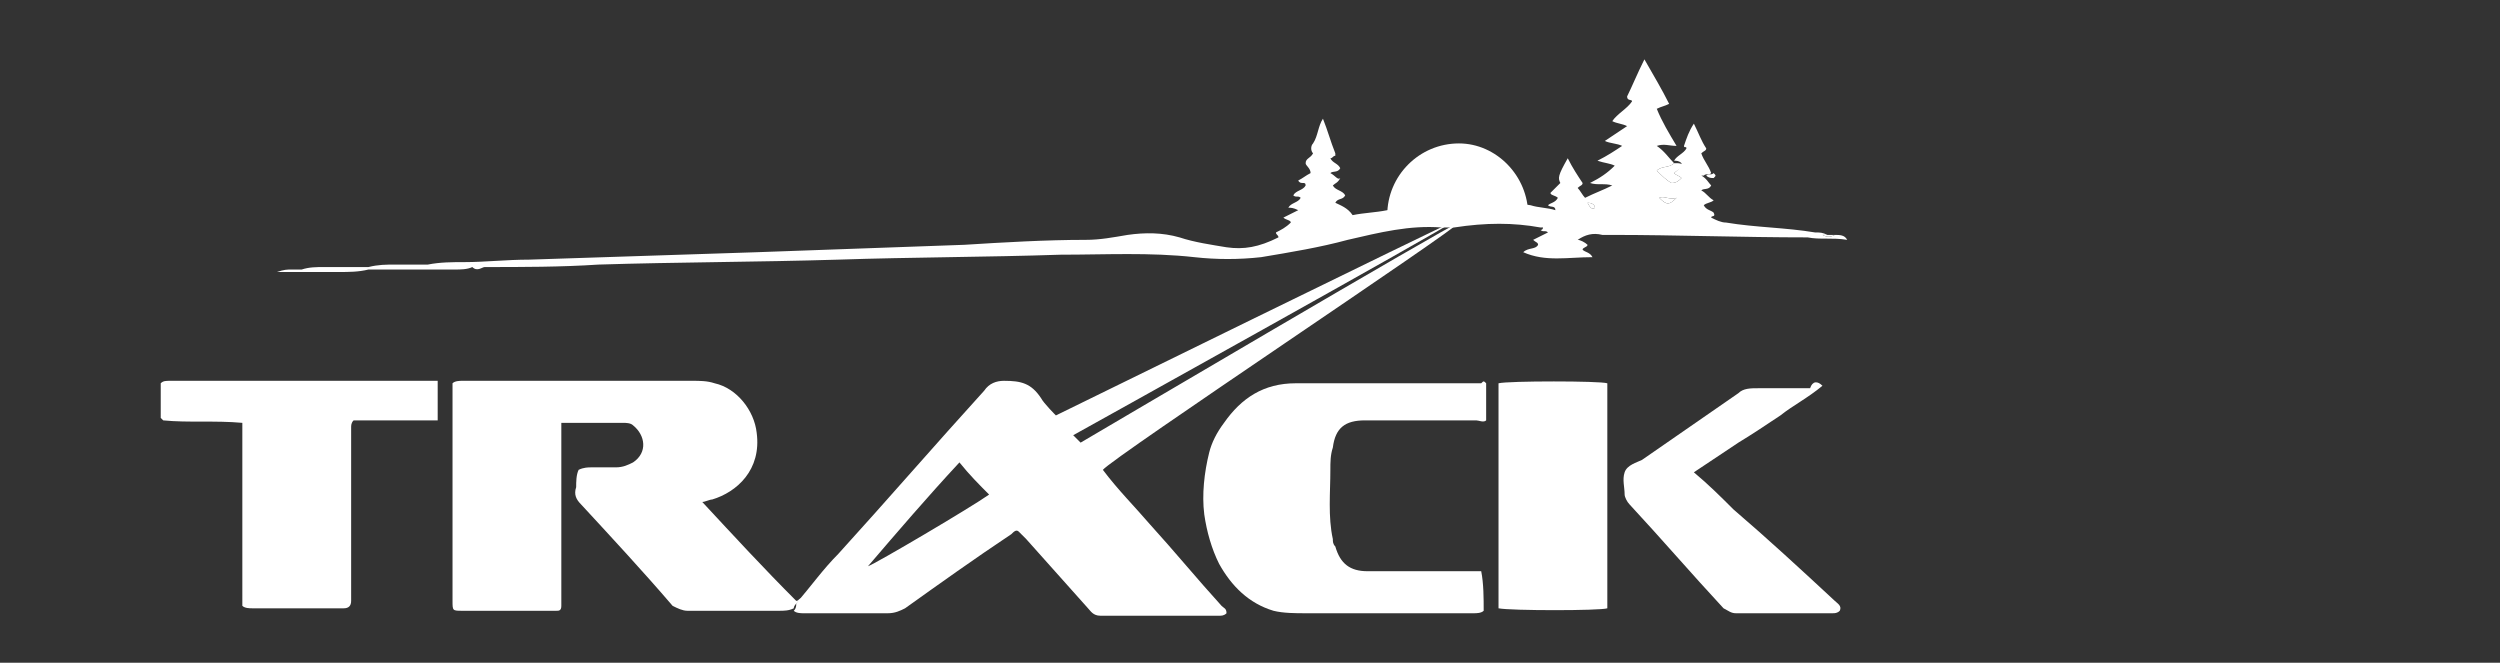 <?xml version="1.0" encoding="utf-8"?>
<!-- Generator: Adobe Illustrator 24.2.3, SVG Export Plug-In . SVG Version: 6.00 Build 0)  -->
<svg version="1.1" xmlns="http://www.w3.org/2000/svg" xmlns:xlink="http://www.w3.org/1999/xlink" x="0px" y="0px"
	 viewBox="0 0 101.1 26.8" style="enable-background:new 0 0 101.1 26.8;" xml:space="preserve">
<rect x="0" y="0" width="101.1" height="26.8" fill="#333333" stroke="none"/>
<style type="text/css">
	.st0{fill:#FFFFFF;}
</style>
<g id="Calque_1">
	<g id="logo">
	</g>
</g>
<g id="Layer_1">
	<g>
		<path class="st0" d="M59,5.8c-1.6,0-2.9,1.3-2.9,2.9h5.7C61.8,7.1,60.5,5.8,59,5.8z"/>
	</g>
	<g>
		<path class="st0" d="M32.1,24.6c-0.2,0.1-0.4,0.1-0.6,0.1c-1.2,0-2.5,0-3.7,0c-0.2,0-0.4-0.1-0.6-0.2c-1.2-1.4-2.5-2.8-3.7-4.1
			c-0.2-0.2-0.3-0.4-0.2-0.7c0-0.2,0-0.5,0.1-0.7c0.2-0.1,0.4-0.1,0.5-0.1c0.3,0,0.7,0,1,0c0.3,0,0.5-0.1,0.7-0.2
			c0.6-0.4,0.5-1.1,0-1.5c-0.1-0.1-0.3-0.1-0.4-0.1c-0.8,0-1.6,0-2.5,0c0,0.2,0,0.3,0,0.5c0,2.2,0,4.4,0,6.7c0,0.1,0,0.2,0,0.2
			c0,0.2-0.1,0.2-0.2,0.2c-0.1,0-0.1,0-0.2,0c-1.2,0-2.4,0-3.6,0c-0.4,0-0.4,0-0.4-0.4c0-2.3,0-4.5,0-6.8c0-0.7,0-1.3,0-2
			c0.1-0.1,0.3-0.1,0.4-0.1c3.1,0,6.2,0,9.3,0c0.3,0,0.6,0,0.9,0.1c0.9,0.2,1.6,1.1,1.7,2c0.2,1.5-0.8,2.4-1.8,2.7
			c-0.1,0-0.3,0.1-0.4,0.1c1.3,1.4,2.5,2.7,3.8,4c0.1,0,0.1-0.1,0.2-0.1C32.2,24.4,32.1,24.5,32.1,24.6z"/>
		<path class="st0" d="M60.1,15.5c0,0.5,0,1,0,1.5C60,17.1,59.8,17,59.7,17c-1.5,0-3,0-4.5,0c-0.8,0-1.2,0.3-1.3,1.1
			c-0.1,0.3-0.1,0.6-0.1,0.9c0,0.9-0.1,1.9,0.1,2.8c0,0.1,0,0.2,0.1,0.3c0.2,0.7,0.6,1,1.3,1c0.8,0,1.7,0,2.5,0c0.7,0,1.4,0,2.1,0
			c0.1,0.5,0.1,1.1,0.1,1.6c-0.1,0.1-0.3,0.1-0.4,0.1c-2.3,0-4.5,0-6.8,0c-0.4,0-0.9,0-1.3-0.1c-1-0.3-1.7-1-2.2-1.9
			c-0.3-0.6-0.5-1.3-0.6-2c-0.1-0.8,0-1.7,0.2-2.5c0.1-0.4,0.3-0.8,0.6-1.2c0.7-1,1.6-1.6,2.9-1.6c2.5,0,5,0,7.5,0
			C60,15.4,60,15.4,60.1,15.5z"/>
		<path class="st0" d="M9.8,17.1c-1.1-0.1-2.2,0-3.2-0.1c0,0,0,0-0.1-0.1c0-0.5,0-0.9,0-1.4c0.1-0.1,0.2-0.1,0.4-0.1
			c3.6,0,7.1,0,10.7,0c0,0,0.1,0,0.1,0c0,0.5,0,1,0,1.6c-1.1,0-2.3,0-3.4,0c-0.1,0.1-0.1,0.2-0.1,0.3c0,2.3,0,4.5,0,6.8
			c0,0.1,0,0.1,0,0.2c0,0.2-0.1,0.3-0.3,0.3c-0.1,0-0.1,0-0.2,0c-1.2,0-2.3,0-3.5,0c-0.1,0-0.3,0-0.4-0.1
			C9.8,22.1,9.8,19.6,9.8,17.1z"/>
		<path class="st0" d="M60.6,24.6c0-3.1,0-6.1,0-9.1c0.4-0.1,4.1-0.1,4.4,0c0,3,0,6.1,0,9.1C64.7,24.7,61.1,24.7,60.6,24.6z"/>
		<path class="st0" d="M73.7,15.6c-0.6,0.5-1.2,0.8-1.7,1.2c-0.6,0.4-1.2,0.8-1.7,1.1c-0.6,0.4-1.2,0.8-1.8,1.2
			c0.6,0.5,1.1,1,1.6,1.5c1.4,1.2,2.7,2.4,4.1,3.7c0.1,0.1,0.3,0.2,0.2,0.4c-0.1,0.1-0.2,0.1-0.3,0.1c-1.3,0-2.6,0-3.9,0
			c-0.2,0-0.3-0.1-0.5-0.2c-1.3-1.4-2.5-2.8-3.8-4.2c-0.1-0.1-0.2-0.3-0.2-0.4c0-0.3-0.1-0.6,0-0.9c0.1-0.3,0.5-0.4,0.7-0.5
			c1.3-0.9,2.6-1.8,3.9-2.7c0.2-0.2,0.5-0.2,0.8-0.2c0.7,0,1.4,0,2.1,0C73.3,15.4,73.5,15.4,73.7,15.6z"/>
		<path class="st0" d="M67.8,6.6c0.1,0,0.2,0,0.3,0.1C68,6.8,67.8,6.9,67.7,7c0.1,0.1,0.2,0.1,0.3,0.2c-0.1,0.1-0.2,0.2-0.4,0.2
			c-0.2-0.1-0.4-0.3-0.6-0.5c0.2-0.2,0.5-0.1,0.7-0.3C67.7,6.6,67.8,6.6,67.8,6.6z"/>
		<path class="st0" d="M74.2,9.5c-0.2,0.1-0.3,0.1-0.5,0c0,0,0,0,0,0c0.1,0,0.1,0,0.2,0C74,9.5,74.1,9.5,74.2,9.5z"/>
		<g>
			<path class="st0" d="M74.2,9.5c-0.2,0.1-0.3,0.1-0.5,0c0,0,0,0,0,0c0.1,0,0.1,0,0.2,0c-0.2-0.1-0.3-0.1-0.5-0.1
				C72.2,9.2,71,9.2,69.8,9c-0.2,0-0.4-0.1-0.6-0.2c0-0.1,0.2,0,0.1-0.2c-0.1-0.1-0.3-0.1-0.4-0.3c0.1-0.1,0.3-0.1,0.4-0.2
				c-0.2-0.1-0.3-0.3-0.5-0.4c0.1-0.1,0.3,0,0.4-0.2c-0.1-0.1-0.2-0.3-0.4-0.4c0.1,0,0.1,0,0.1,0c0.1-0.1,0.2,0,0.3-0.1
				c-0.1-0.3-0.3-0.5-0.4-0.8c0.1-0.1,0.2-0.1,0.2-0.2c-0.2-0.3-0.3-0.6-0.5-1c-0.2,0.3-0.3,0.6-0.4,0.9c0,0.1,0.1,0,0.1,0.1
				c-0.1,0.2-0.4,0.3-0.5,0.5c0.1,0,0.2,0,0.3,0.1C68,6.8,67.8,6.9,67.7,7c0.1,0.1,0.2,0.1,0.3,0.2c-0.1,0.1-0.2,0.2-0.4,0.2
				c-0.2-0.1-0.4-0.3-0.6-0.5c0.2-0.2,0.5-0.1,0.7-0.3c-0.2-0.2-0.4-0.5-0.7-0.7c0.3-0.1,0.5,0,0.8,0c-0.3-0.5-0.6-1-0.8-1.5
				c0.2-0.1,0.3-0.1,0.5-0.2c-0.3-0.6-0.6-1.1-1-1.8C66.2,3,66,3.5,65.8,3.9C65.8,4.1,66,4,66,4.1c-0.2,0.3-0.6,0.5-0.8,0.8
				C65.4,5,65.6,5,65.8,5.1c-0.3,0.2-0.6,0.4-0.9,0.6c0.2,0.1,0.5,0.1,0.7,0.2c-0.3,0.2-0.6,0.4-1,0.6c0.3,0.1,0.5,0.1,0.7,0.2
				C65,7,64.7,7.2,64.3,7.4c0.3,0.1,0.6,0,0.9,0.1c-0.4,0.2-0.7,0.3-1.1,0.5c-0.1-0.1-0.2-0.3-0.3-0.4c0.1-0.1,0.2-0.1,0.2-0.2
				c-0.2-0.3-0.4-0.6-0.6-1c-0.4,0.7-0.4,0.8-0.3,1c-0.1,0.1-0.3,0.3-0.4,0.4c0,0.1,0.2,0.1,0.3,0.2c-0.1,0.2-0.3,0.2-0.4,0.3
				c0.1,0.1,0.3,0,0.3,0.2c-0.3-0.1-0.7-0.1-1-0.2c-0.6-0.1-1.2-0.1-1.9-0.1c-1,0-2,0.1-3,0.2c-0.1,0-0.3,0-0.4,0
				c-0.2,0-0.3,0.1-0.5,0.1c-0.5,0.1-0.9,0.1-1.4,0.2c-0.2-0.3-0.5-0.4-0.7-0.5c0.1-0.2,0.3-0.1,0.4-0.3c-0.1-0.2-0.4-0.2-0.5-0.4
				c0.1-0.1,0.2-0.1,0.3-0.3C54.1,7.3,54,7.1,53.8,7c0.1-0.1,0.3,0,0.4-0.2c-0.1-0.2-0.3-0.2-0.4-0.4c0.1,0,0.1-0.1,0.2-0.1
				c0,0,0-0.1,0-0.1c-0.2-0.5-0.3-0.9-0.5-1.4c-0.2,0.3-0.2,0.7-0.4,1c-0.1,0.1-0.1,0.3,0,0.4c-0.1,0.2-0.3,0.2-0.3,0.4
				c0,0.1,0.2,0.2,0.2,0.4c-0.2,0.1-0.3,0.2-0.5,0.3c0.1,0.2,0.3,0,0.3,0.2c-0.1,0.2-0.4,0.2-0.5,0.4c0.1,0.1,0.2,0,0.3,0.1
				c-0.1,0.2-0.4,0.2-0.5,0.4c0.1,0,0.2,0,0.4,0.1c-0.2,0.1-0.4,0.2-0.6,0.3c0.1,0.1,0.3,0.1,0.3,0.2c-0.2,0.2-0.4,0.3-0.6,0.4
				c0,0.1,0.1,0.1,0.1,0.2c-0.8,0.4-1.4,0.5-2.1,0.4c-0.6-0.1-1.3-0.2-1.9-0.4c-0.7-0.2-1.4-0.2-2.1-0.1c-0.6,0.1-1.1,0.2-1.7,0.2
				c-1.6,0-3.3,0.1-4.9,0.2c-2.8,0.1-5.6,0.2-8.4,0.3c-3.1,0.1-6.2,0.2-9.2,0.3c-0.9,0-1.8,0.1-2.6,0.1c-0.5,0-1,0-1.5,0.1
				c-0.2,0-0.3,0-0.5,0c-0.3,0-0.6,0-0.8,0c-0.4,0-0.7,0-1.1,0.1c-0.4,0-0.8,0-1.1,0c-0.2,0-0.4,0-0.6,0c0,0-0.1,0-0.1,0
				c-0.3,0-0.6,0-0.9,0.1c-0.1,0-0.3,0-0.4,0c-0.2,0-0.3,0-0.6,0.1c0.2,0,0.4,0,0.6,0c0.6,0,1.3,0,1.9,0c0.4,0,0.8,0,1.2-0.1
				c0.4,0,0.7,0,1.1,0c0.3,0,0.7,0,1,0c0.5,0,0.9,0,1.4,0c0.2,0,0.5,0,0.7-0.1c0.2,0.2,0.4,0,0.5,0c1.5,0,3.1,0,4.6-0.1
				c3.2-0.1,6.4-0.1,9.7-0.2c3-0.1,6-0.1,9-0.2c1.8,0,3.6-0.1,5.4,0.1c0.9,0.1,1.8,0.1,2.7,0c1.2-0.2,2.4-0.4,3.5-0.7
				c1.3-0.3,2.5-0.6,3.8-0.5c0.2,0,0.3,0,0.5,0C60.1,9,61.2,9,62.3,9.2c0,0,0.1,0,0.1,0c0,0,0,0.1-0.1,0.1c0.1,0.1,0.2,0,0.3,0.1
				c-0.2,0.1-0.4,0.2-0.6,0.3c0.1,0.1,0.2,0.1,0.2,0.2c-0.1,0.2-0.4,0.1-0.6,0.3c0.9,0.4,1.8,0.2,2.8,0.2c-0.1-0.2-0.3-0.2-0.4-0.3
				c0-0.1,0.2-0.1,0.2-0.2c-0.1-0.1-0.3-0.2-0.4-0.2c0.3-0.2,0.6-0.3,1-0.2c0.1,0,0.2,0,0.4,0c2.6,0,5.2,0.1,7.9,0.1
				c0.5,0.1,1,0,1.6,0.1C74.6,9.5,74.4,9.5,74.2,9.5z M64.2,8.2c0.2,0,0.3,0.1,0.3,0.2C64.4,8.5,64.3,8.4,64.2,8.2z M67.1,8
				c0.2-0.1,0.4,0.1,0.7,0C67.5,8.3,67.4,8.3,67.1,8z"/>
		</g>
		<path class="st0" d="M69,7.1c0.1-0.1,0.2,0,0.3-0.1c0.1,0.1,0.1,0.1,0,0.2C69.2,7.2,69.1,7.2,69,7.1z"/>
		<path class="st0" d="M43.7,17.9l-0.3-0.3c0,0,15.3-8.5,15.3-8.6c-0.1,0-16,7.8-16,7.8s-0.5-0.5-0.6-0.7c-0.4-0.6-0.8-0.7-1.5-0.7
			c-0.3,0-0.6,0.1-0.8,0.4c-2,2.2-3.9,4.4-5.9,6.6c-0.6,0.6-1.1,1.3-1.7,2c0,0.1,0,0.2-0.1,0.3c0.1,0.1,0.3,0.1,0.4,0.1
			c1.1,0,2.3,0,3.4,0c0.3,0,0.5-0.1,0.7-0.2c1.4-1,2.8-2,4.3-3c0.1-0.1,0.2-0.2,0.3-0.1c0.1,0.1,0.2,0.2,0.3,0.3
			c0.8,0.9,1.7,1.9,2.5,2.8c0.1,0.1,0.2,0.3,0.5,0.3c1.6,0,3.2,0,4.8,0c0.1,0,0.2,0,0.3-0.1c0-0.2-0.1-0.2-0.2-0.3
			c-1-1.1-1.9-2.2-2.9-3.3c-0.6-0.7-1.3-1.4-1.9-2.2C45,18.5,59,9.2,59,9C58.8,9,43.7,17.9,43.7,17.9z M35.1,22.9
			c1.2-1.4,2.4-2.8,3.7-4.2c0.4,0.5,0.8,0.9,1.2,1.3C39.3,20.5,35.4,22.8,35.1,22.9z"/>
		<path class="st0" d="M67.1,8c0.2-0.1,0.4,0.1,0.7,0C67.5,8.3,67.4,8.3,67.1,8z"/>
		<path class="st0" d="M64.2,8.2c0.2,0,0.3,0.1,0.3,0.2C64.4,8.5,64.3,8.4,64.2,8.2z"/>
	</g>
</g>
</svg>
